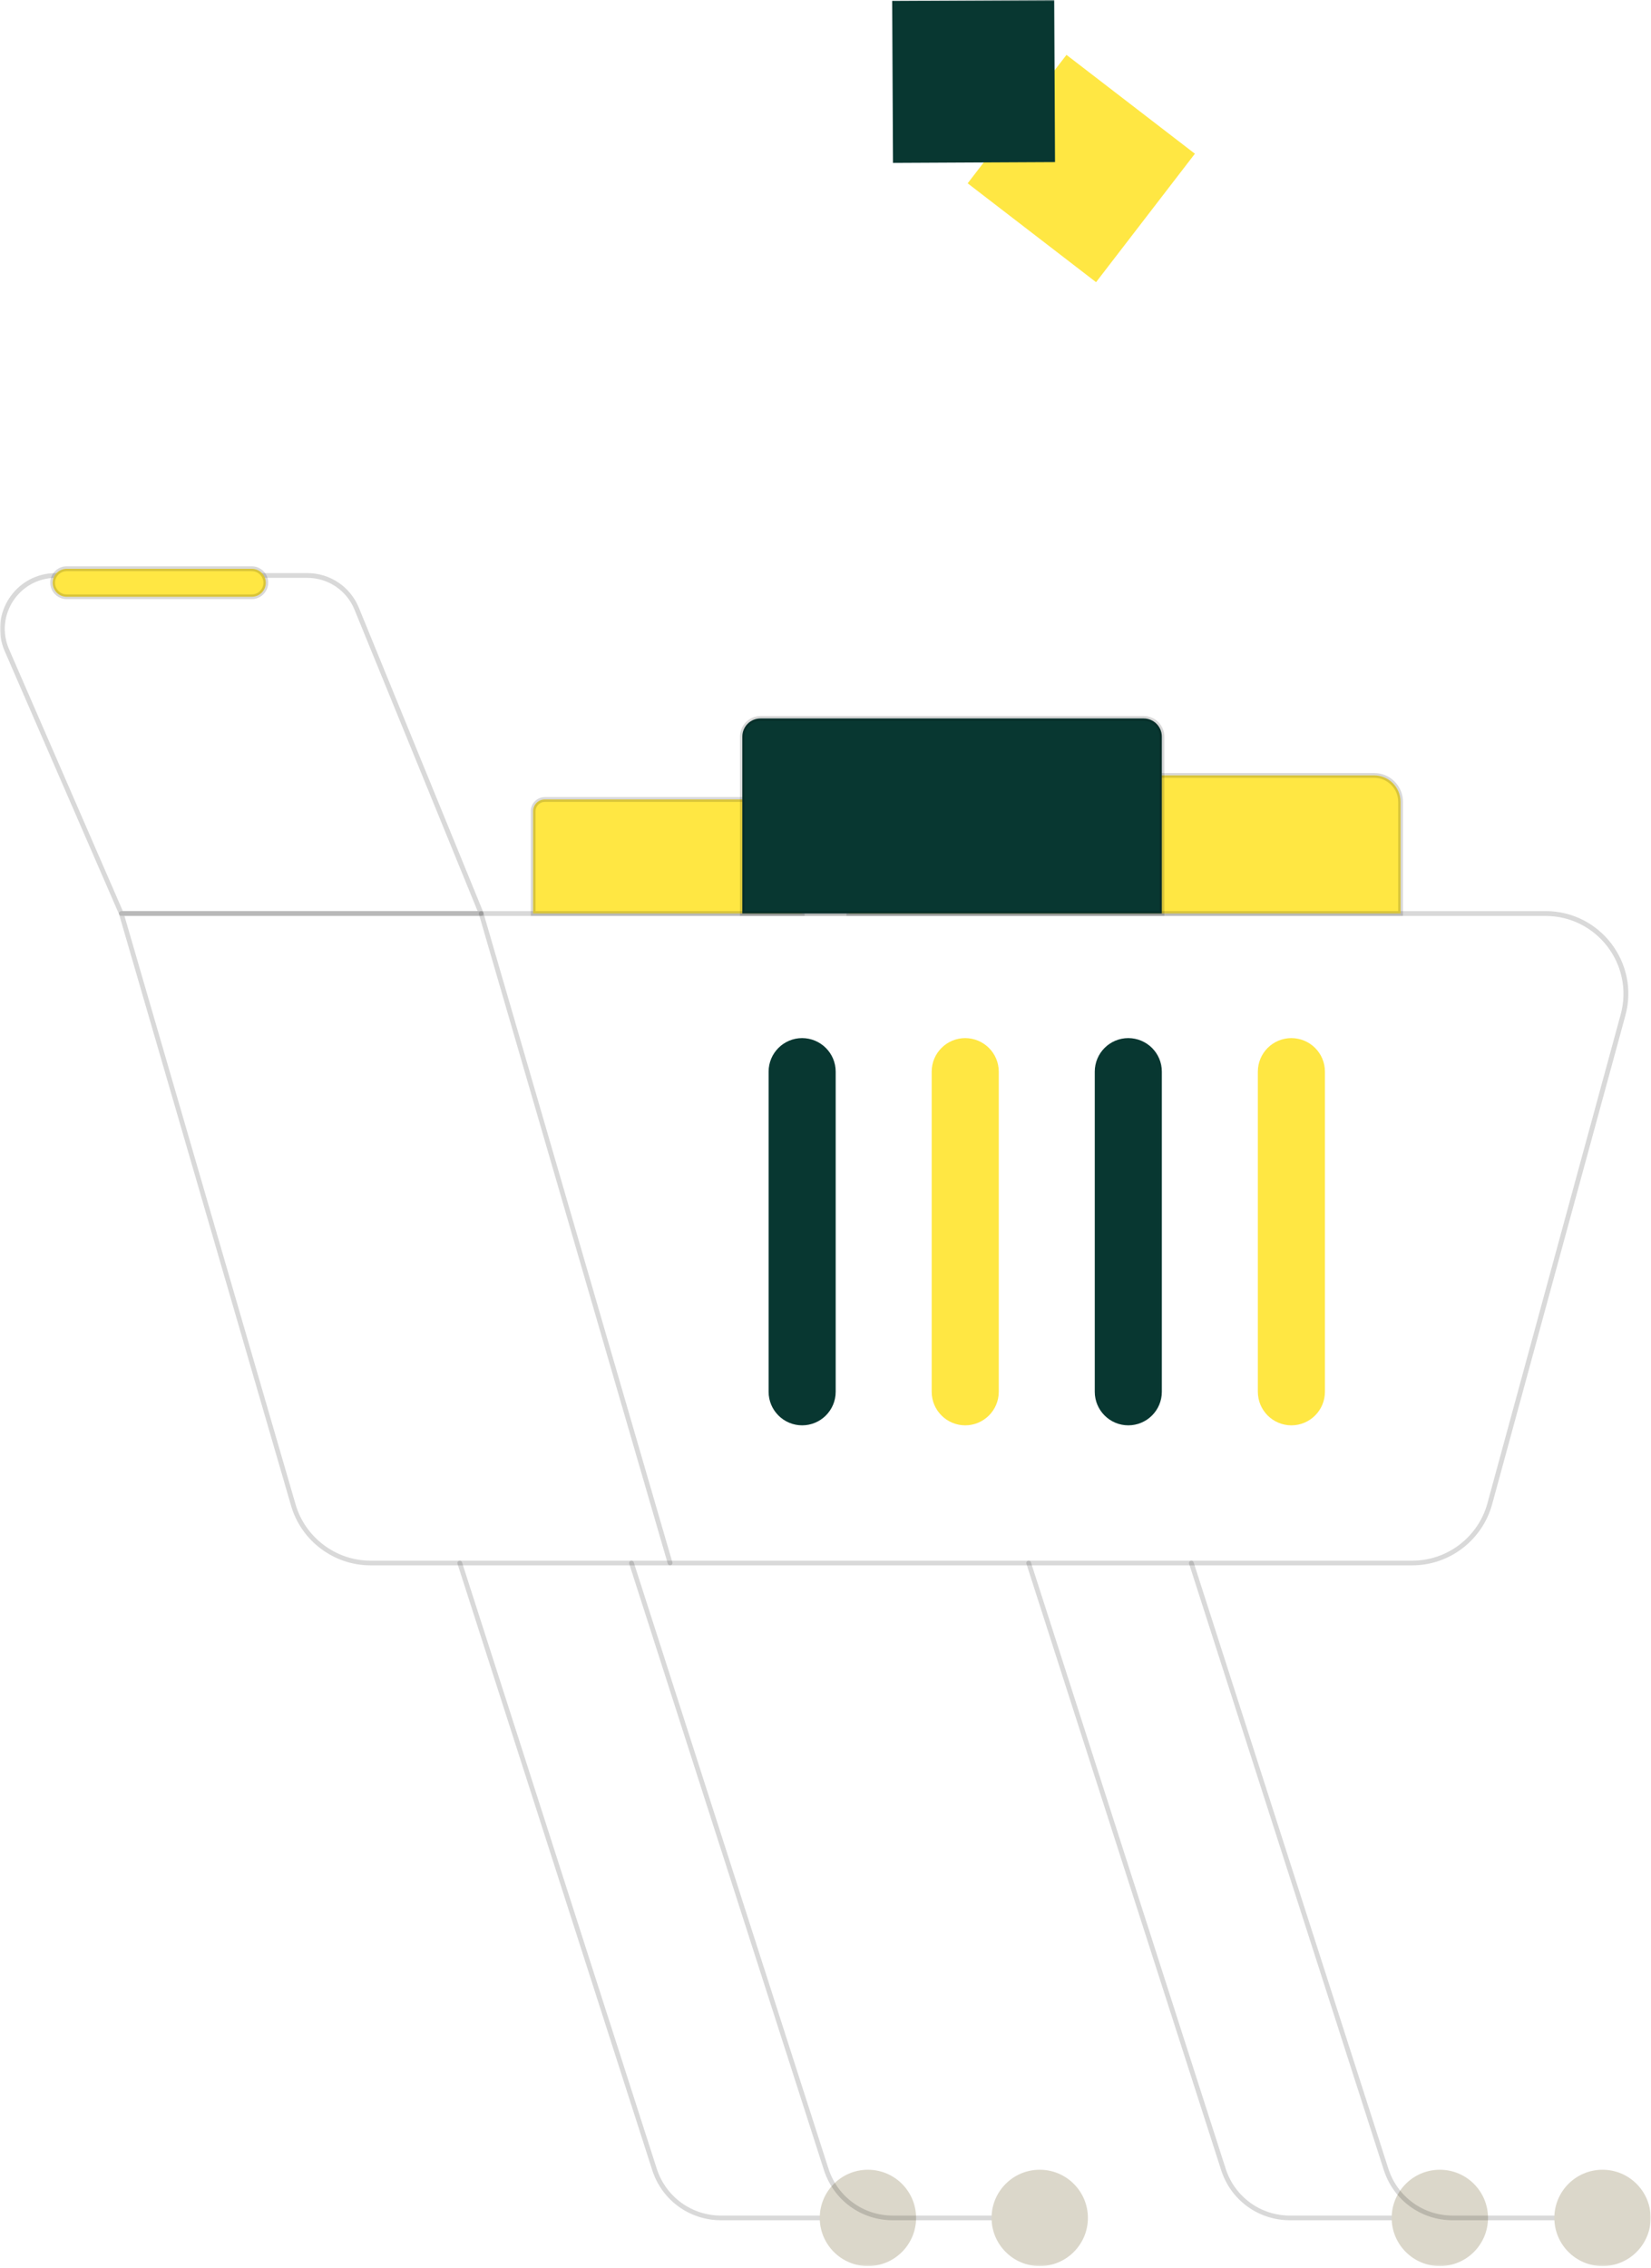 <svg width="600" height="824" viewBox="0 0 600 824" fill="none" xmlns="http://www.w3.org/2000/svg">
<g clip-path="url(#clip0_49_2132)">
<mask id="mask0_49_2132" style="mask-type:luminance" maskUnits="userSpaceOnUse" x="0" y="0" width="600" height="824">
<path d="M600 0H0V823.495H600V0Z" fill="white"/>
</mask>
<g mask="url(#mask0_49_2132)">
<path d="M513.244 568.664H134.625C121.35 568.664 109.485 559.765 105.785 547.019L43.259 332.1C43.171 331.835 43.23 331.571 43.406 331.336C43.582 331.131 43.817 330.984 44.111 330.984H561.702C581.496 330.984 595.916 349.809 590.689 368.928L542.26 546.52C538.648 559.559 526.753 568.664 513.244 568.664ZM45.227 332.717L107.43 546.549C110.924 558.561 122.114 566.96 134.625 566.96H513.244C525.99 566.96 537.209 558.385 540.557 546.109L588.985 368.517C593.89 350.514 580.351 332.746 561.673 332.746H45.227V332.717Z" fill="black" fill-opacity="0.15"/>
<path d="M242.675 568.047L174.041 332.1C173.894 331.63 174.158 331.16 174.628 331.042C175.098 330.896 175.568 331.16 175.685 331.63L244.349 567.548C244.496 568.018 244.231 568.487 243.762 568.605C243.321 568.752 242.822 568.517 242.675 568.047Z" fill="black" fill-opacity="0.15"/>
<path d="M297.915 806.579H262.027C250.573 806.579 240.529 799.266 237.034 788.37L166.256 568.076C166.109 567.636 166.373 567.137 166.814 566.99C167.284 566.843 167.753 567.107 167.9 567.548L238.679 787.841C241.938 798.032 251.336 804.875 262.027 804.875H297.915C298.385 804.875 298.767 805.257 298.767 805.727C298.767 806.197 298.385 806.579 297.915 806.579Z" fill="black" fill-opacity="0.15"/>
<path d="M505.785 806.579H468.78C457.327 806.579 447.283 799.266 443.788 788.37L373.01 568.076C372.863 567.636 373.127 567.137 373.568 566.99C374.037 566.843 374.507 567.107 374.654 567.548L445.432 787.841C448.692 798.032 458.09 804.875 468.78 804.875H505.785C506.255 804.875 506.637 805.257 506.637 805.727C506.666 806.197 506.255 806.579 505.785 806.579Z" fill="black" fill-opacity="0.15"/>
<path d="M540.765 805.727C540.765 815.389 532.924 823.23 523.261 823.23C513.599 823.23 505.758 815.389 505.758 805.727C505.758 796.064 513.599 788.223 523.261 788.223C532.924 788.223 540.765 796.064 540.765 805.727Z" fill="#DBD7CA"/>
<path d="M564.906 806.579H527.902C516.448 806.579 506.404 799.266 502.909 788.37L432.131 568.076C431.984 567.636 432.248 567.137 432.689 566.99C433.159 566.843 433.628 567.107 433.775 567.548L504.554 787.841C507.813 798.032 517.211 804.875 527.902 804.875H564.906C565.376 804.875 565.758 805.257 565.758 805.727C565.787 806.197 565.405 806.579 564.906 806.579Z" fill="black" fill-opacity="0.15"/>
<path d="M599.882 805.727C599.882 815.389 592.041 823.23 582.379 823.23C572.716 823.23 564.875 815.389 564.875 805.727C564.875 796.064 572.716 788.223 582.379 788.223C592.041 788.223 599.882 796.064 599.882 805.727Z" fill="#DBD7CA"/>
<path d="M332.921 805.727C332.921 815.389 325.08 823.23 315.418 823.23C305.755 823.23 297.914 815.389 297.914 805.727C297.914 796.064 305.755 788.223 315.418 788.223C325.08 788.223 332.921 796.064 332.921 805.727Z" fill="#DBD7CA"/>
<path d="M360.321 806.579H324.433C312.979 806.579 302.935 799.266 299.44 788.37L228.662 568.076C228.515 567.636 228.779 567.137 229.22 566.99C229.69 566.843 230.16 567.107 230.307 567.548L301.085 787.841C304.345 798.032 313.743 804.875 324.433 804.875H360.321C360.791 804.875 361.173 805.257 361.173 805.727C361.202 806.197 360.791 806.579 360.321 806.579Z" fill="black" fill-opacity="0.15"/>
<path d="M395.359 805.727C395.359 815.389 387.517 823.23 377.855 823.23C368.193 823.23 360.352 815.389 360.352 805.727C360.352 796.064 368.193 788.223 377.855 788.223C387.517 788.223 395.359 796.064 395.359 805.727Z" fill="#DBD7CA"/>
<path d="M481.497 389.309V505.608C481.497 512.334 476.034 517.796 469.309 517.796C462.584 517.796 457.121 512.334 457.121 505.608V389.309C457.121 382.583 462.584 377.121 469.309 377.121C476.064 377.15 481.497 382.583 481.497 389.309Z" fill="#FFE743"/>
<path d="M422.231 389.309V505.608C422.231 512.334 416.769 517.796 410.043 517.796C403.318 517.796 397.855 512.334 397.855 505.608V389.309C397.855 382.583 403.318 377.121 410.043 377.121C416.798 377.15 422.231 382.583 422.231 389.309Z" fill="#083731"/>
<path d="M362.966 389.309V505.608C362.966 512.334 357.503 517.796 350.778 517.796C344.052 517.796 338.59 512.334 338.59 505.608V389.309C338.59 382.583 344.052 377.121 350.778 377.121C357.503 377.15 362.966 382.583 362.966 389.309Z" fill="#FFE743"/>
<path d="M303.7 389.309V505.608C303.7 512.334 298.237 517.796 291.512 517.796C284.787 517.796 279.324 512.334 279.324 505.608V389.309C279.324 382.583 284.787 377.121 291.512 377.121C298.237 377.15 303.7 382.583 303.7 389.309Z" fill="#083731"/>
<path d="M174.861 332.716H44.083C43.73 332.716 43.436 332.51 43.29 332.187L1.704 236.533C-4.111 223.171 5.668 208.193 20.294 208.193H111.66C119.942 208.193 127.284 213.127 130.426 220.792L175.683 331.511C175.801 331.776 175.771 332.069 175.595 332.304C175.419 332.569 175.155 332.716 174.861 332.716ZM44.641 330.983H173.569L128.811 221.438C125.962 214.448 119.207 209.925 111.66 209.925H20.294C6.931 209.925 -2.026 223.611 3.29 235.858L44.641 330.983Z" fill="black" fill-opacity="0.15"/>
<path d="M291.51 294.684V331.836H193.742V294.684C193.742 292.335 195.651 290.426 198.001 290.426H287.281C289.631 290.426 291.51 292.335 291.51 294.684Z" fill="#FFE743"/>
<path d="M292.395 332.717H192.895V294.684C192.895 291.865 195.185 289.574 198.005 289.574H287.285C290.104 289.574 292.395 291.865 292.395 294.684V332.717ZM194.598 330.984H290.662V294.684C290.662 292.805 289.135 291.307 287.285 291.307H198.005C196.125 291.307 194.627 292.834 194.627 294.684V330.984H194.598Z" fill="black" fill-opacity="0.15"/>
<path d="M508.986 291.307V331.835H308.457V291.307C308.457 285.991 312.774 281.674 318.09 281.674H499.353C504.668 281.674 508.986 285.991 508.986 291.307Z" fill="#FFE743"/>
<path d="M509.869 332.717H307.637V291.307C307.637 285.521 312.336 280.822 318.121 280.822H499.384C505.17 280.822 509.869 285.521 509.869 291.307V332.717ZM309.34 330.984H508.136V291.307C508.136 286.49 504.201 282.555 499.384 282.555H318.121C313.305 282.555 309.369 286.49 309.369 291.307V330.984H309.34Z" fill="black" fill-opacity="0.15"/>
<path d="M422.23 267.605V331.835H269.777V267.605C269.777 263.934 272.744 260.998 276.385 260.998H415.622C419.264 260.998 422.23 263.964 422.23 267.605Z" fill="#083731"/>
<path d="M423.115 332.717H268.93V267.606C268.93 263.465 272.278 260.117 276.419 260.117H415.655C419.767 260.117 423.144 263.465 423.144 267.606V332.717H423.115ZM270.633 330.984H421.382V267.606C421.382 264.435 418.798 261.85 415.626 261.85H276.389C273.218 261.85 270.633 264.435 270.633 267.606V330.984Z" fill="black" fill-opacity="0.15"/>
<path d="M96.593 211.718C96.593 214.537 94.303 216.799 91.513 216.799H24.229C21.41 216.799 19.148 214.508 19.148 211.718C19.148 208.899 21.439 206.637 24.229 206.637H91.513C94.303 206.608 96.593 208.899 96.593 211.718Z" fill="#FFE743"/>
<path d="M91.481 217.65H24.227C20.938 217.65 18.266 214.978 18.266 211.689C18.266 208.399 20.938 205.727 24.227 205.727H91.511C94.8 205.727 97.473 208.399 97.473 211.689C97.473 214.978 94.771 217.65 91.481 217.65ZM24.227 207.489C21.907 207.489 19.998 209.398 19.998 211.718C19.998 214.038 21.907 215.947 24.227 215.947H91.511C93.831 215.947 95.74 214.038 95.74 211.718C95.74 209.398 93.831 207.489 91.511 207.489H24.227Z" fill="black" fill-opacity="0.15"/>
<path d="M387.576 19.932L351.664 66.597L398.328 102.511L434.243 55.845L387.576 19.932Z" fill="#FFE743"/>
<path d="M383.118 0L324.234 0.294L324.528 59.178L383.412 58.884L383.118 0Z" fill="#083731"/>
</g>
</g>
<defs>
<clipPath id="clip0_49_2132">
<rect width="600" height="824" fill="white"/>
</clipPath>
</defs>
</svg>
